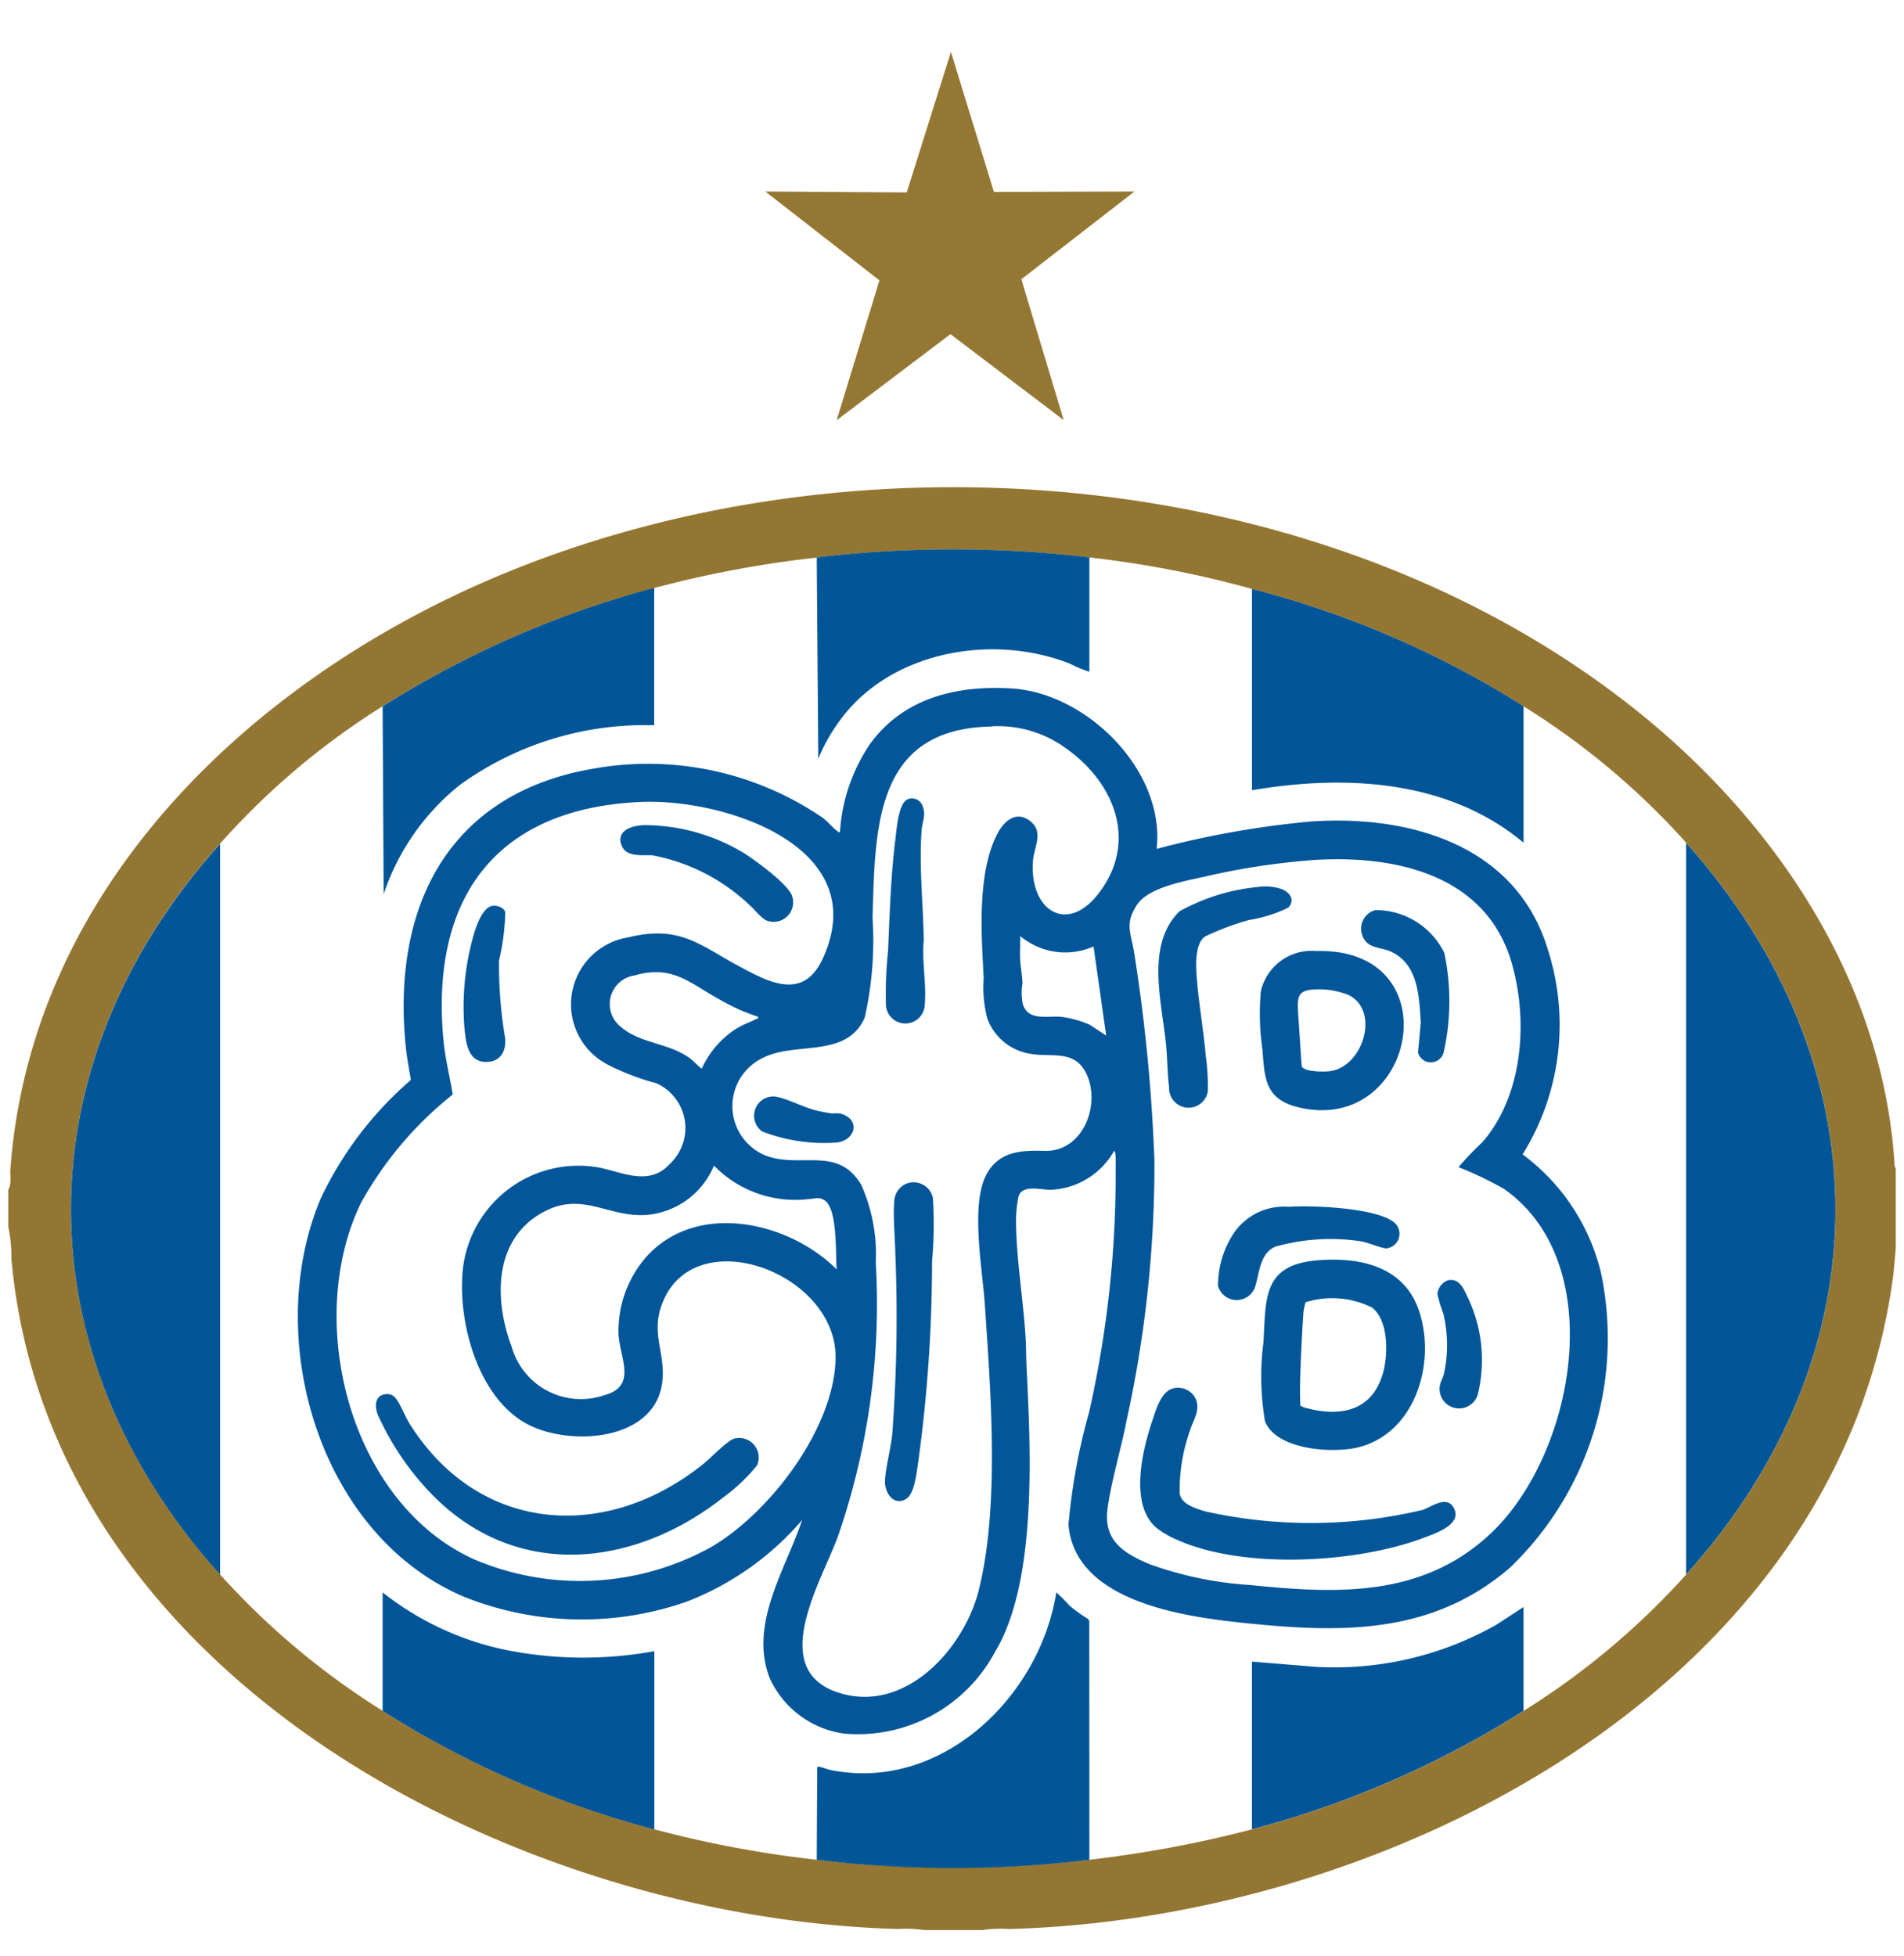 <?xml version="1.0" encoding="UTF-8"?>
<svg xmlns="http://www.w3.org/2000/svg" xmlns:xlink="http://www.w3.org/1999/xlink" width="73" height="75" viewBox="0 0 73 75">
  <rect x="0" y="0" width="73" height="75" fill="#333333" stroke="none"/>
  <defs>
    <clipPath id="clip-path">
      <rect id="Rectangle_323" data-name="Rectangle 323" width="73" height="72" transform="translate(0 0)" fill="none"></rect>
    </clipPath>
    <clipPath id="clip-IF92_1">
      <rect width="73" height="75"></rect>
    </clipPath>
  </defs>
  <g id="IF92_1" data-name="IF92 – 1" clip-path="url(#clip-IF92_1)">
    <rect width="73" height="75" fill="#fff"></rect>
    <g id="Group_703" data-name="Group 703" transform="translate(0.61 2.224)">
      <g id="Group_702" data-name="Group 702" transform="translate(-0.609 -0.224)" clip-path="url(#clip-path)">
        <path id="Path_1307" data-name="Path 1307" d="M72.367,1685.731v3.055l-.085.94c-2.02,15.839-19.312,24.769-33.927,25.149a4.7,4.7,0,0,0-1.005.04H35.1a4.328,4.328,0,0,0-.965-.04c-14.608-.392-32.548-9.567-34.012-25.667A6.079,6.079,0,0,0,0,1687.942v-1.407c.137-.232.062-.526.081-.783.792-10.758,9.173-18.72,18.615-22.711,13.616-5.755,31.421-4.365,43.254,4.746,5.59,4.3,9.951,10.607,10.375,17.847ZM31,1662.3a41.917,41.917,0,0,0-6.232,1.166A37.775,37.775,0,0,0,14.353,1668a28.59,28.59,0,0,0-6.232,5.266c-7.612,8.472-7.636,19.526,0,28.018a29.13,29.13,0,0,0,6.232,5.226,37.032,37.032,0,0,0,10.413,4.542A42.765,42.765,0,0,0,31,1712.221a45.482,45.482,0,0,0,16.685-1.166,37.212,37.212,0,0,0,10.413-4.542,29.073,29.073,0,0,0,6.232-5.226c7.669-8.529,7.607-19.518,0-28.058A28.7,28.7,0,0,0,58.094,1668a36.552,36.552,0,0,0-10.413-4.5,40.049,40.049,0,0,0-6.232-1.206,44.918,44.918,0,0,0-10.453,0" transform="translate(0.316 -1642.924)" fill="#947633"></path>
        <path id="Path_1308" data-name="Path 1308" d="M2902.153,5.351l-4.337,3.363,1.623,5.4-4.341-3.295-4.363,3.3,1.64-5.361L2888,5.351l5.422.035L2895.116,0l1.648,5.367Z" transform="translate(-2858.658 -0.009)" fill="#947733"></path>
        <path id="Path_1309" data-name="Path 1309" d="M6400,3043.636v-28.058c7.607,8.54,7.668,19.53,0,28.058" transform="translate(-6335.357 -2985.273)" fill="#015698"></path>
        <path id="Path_1310" data-name="Path 1310" d="M244.831,3019.578V3047.6c-7.636-8.492-7.612-19.547,0-28.018" transform="translate(-236.394 -2989.233)" fill="#015698"></path>
        <path id="Path_1311" data-name="Path 1311" d="M4754.413,2052.216v5.226c-2.889-2.416-6.832-2.621-10.412-2.01v-7.719a36.56,36.56,0,0,1,10.413,4.5" transform="translate(-4696.001 -2027.137)" fill="#015598"></path>
        <path id="Path_1312" data-name="Path 1312" d="M3094.453,5885.392a43.549,43.549,0,0,1-10.453,0l.019-3.54c.036-.052.057-.03.1-.022.134.025.294.1.44.125,4.229.835,8-2.822,8.625-6.815a5.542,5.542,0,0,1,.5.5,5.667,5.667,0,0,0,.724.522l.041.08Z" transform="translate(-3052.687 -5816.094)" fill="#015698"></path>
        <path id="Path_1313" data-name="Path 1313" d="M1428,5879.724v-4.542a11.3,11.3,0,0,0,4.7,2.2,15.11,15.11,0,0,0,5.717.053v6.833a37,37,0,0,1-10.413-4.542" transform="translate(-1413.331 -5816.135)" fill="#015598"></path>
        <path id="Path_1314" data-name="Path 1314" d="M1438.413,2043.714v5.266a12.133,12.133,0,0,0-7.434,2.275,8.993,8.993,0,0,0-2.939,4.2l-.04-7.2a37.774,37.774,0,0,1,10.413-4.542" transform="translate(-1413.331 -2023.177)" fill="#015698"></path>
        <path id="Path_1315" data-name="Path 1315" d="M4744,5939.713v-6.431l2.43.2a12.589,12.589,0,0,0,6.949-1.618l1.033-.675v3.979a37.2,37.2,0,0,1-10.413,4.542" transform="translate(-4696.001 -5871.582)" fill="#015598"></path>
        <path id="Path_1316" data-name="Path 1316" d="M3094.453,1897.667v4.381a4.473,4.473,0,0,1-.725-.3c-2.916-1.165-6.769-.521-8.739,2.033a6.908,6.908,0,0,0-.929,1.6l-.06-7.718a44.884,44.884,0,0,1,10.453,0" transform="translate(-3052.687 -1878.296)" fill="#015698"></path>
        <path id="Path_1317" data-name="Path 1317" d="M1137.02,2431.8a35.816,35.816,0,0,1,5.85-1.045c3.842-.284,7.967.89,9.166,4.944a9.411,9.411,0,0,1-.98,7.813,7.959,7.959,0,0,1,3,4.519,12.18,12.18,0,0,1-3.486,11.325c-3.01,2.594-6.525,2.505-10.272,2.109-2.285-.242-6.412-.825-6.653-3.759a23.52,23.52,0,0,1,.791-4.313,41.322,41.322,0,0,0,1.018-9.354c-.005-.094.027-.662-.061-.663a2.919,2.919,0,0,1-2.452,1.492c-.354,0-1.051-.207-1.206.238a4.433,4.433,0,0,0-.1.945c0,1.406.276,3.027.364,4.462.024.4.021.805.041,1.205.152,3.063.415,8.176-1.206,10.854a5.962,5.962,0,0,1-5.8,3.143,3.691,3.691,0,0,1-2.837-2.108c-.82-2.081.6-4.169,1.236-6.08a11.084,11.084,0,0,1-4.441,3.136,12.179,12.179,0,0,1-8.5-.183c-5.563-2.343-7.768-9.887-5.528-15.253a13.749,13.749,0,0,1,3.467-4.568c-.064-.412-.148-.827-.191-1.242-.557-5.375,1.609-9.76,7.228-10.7a11.869,11.869,0,0,1,8.769,1.9c.177.138.388.391.546.5.034.023.04.056.1.04a6.777,6.777,0,0,1,1.133-3.349c1.278-1.79,3.321-2.287,5.442-2.16,2.895.173,5.9,3.155,5.567,6.152m-6.32-4.692c-4.488.073-4.468,3.85-4.573,7.326a13.44,13.44,0,0,1-.3,3.837c-.7,1.569-2.63.9-3.892,1.535a2.047,2.047,0,0,0,.066,3.739c1.356.532,2.791-.39,3.692,1.132a6.492,6.492,0,0,1,.558,2.979,27.284,27.284,0,0,1-1.459,10.524c-.659,1.78-2.816,5.271.26,6.031,2.469.61,4.609-1.826,5.15-4,.807-3.238.453-7.642.228-10.987-.09-1.33-.571-3.875.1-5.007.5-.849,1.342-.861,2.211-.841,1.534.035,2.208-1.955,1.5-3.11-.451-.739-1.284-.487-1.978-.6a2.1,2.1,0,0,1-1.733-1.363,4.635,4.635,0,0,1-.14-1.549c-.087-1.667-.264-4.021.527-5.54.247-.474.708-.894,1.242-.489.549.417.164.984.12,1.529-.149,1.862,1.274,2.855,2.509,1.262,1.536-1.982.619-4.263-1.25-5.576a4.408,4.408,0,0,0-2.835-.84M1117.231,2430c-5.573.255-8.057,3.707-7.55,9.133.066.7.241,1.389.356,2.082a13.87,13.87,0,0,0-3.52,4.16c-2.189,4.519-.436,11.465,4.3,13.643a10.365,10.365,0,0,0,9.18-.483c2.227-1.329,4.654-4.521,4.719-7.18.081-3.324-5.466-5.354-6.665-2.082-.413,1.126.134,1.831.025,2.919-.235,2.346-3.64,2.543-5.262,1.614-1.757-1.006-2.508-3.637-2.413-5.55a4.459,4.459,0,0,1,5.317-4.227c.889.2,1.881.689,2.644-.154a1.883,1.883,0,0,0-.522-3.093,9.313,9.313,0,0,1-1.861-.712,2.6,2.6,0,0,1,.776-4.876c1.974-.484,2.708.266,4.275,1.113,1.208.652,2.465,1.288,3.2-.314,1.957-4.28-3.781-6.139-7-5.992m26.012,2.211a27.41,27.41,0,0,0-4.374.651c-.763.171-2.148.41-2.589,1.069-.489.731-.241,1.076-.117,1.838a66.594,66.594,0,0,1,.778,7.985,45.7,45.7,0,0,1-1.066,9.952c-.207,1.08-.6,2.361-.734,3.406-.154,1.218.632,1.69,1.611,2.107a13.859,13.859,0,0,0,3.867.8c3.339.343,6.6.478,9.208-1.969,3.227-3.025,4.594-10.361.514-13.219a14,14,0,0,0-1.742-.832,12.3,12.3,0,0,1,.924-.965c1.558-1.8,1.759-4.679,1.107-6.893-.969-3.288-4.309-4.083-7.386-3.927m-8.637,3.325a2.69,2.69,0,0,1-2.813-.4c.01.3-.014.605,0,.906.012.284.086.644.086.923a2.093,2.093,0,0,0,.016.784c.2.649.932.442,1.447.482a3.912,3.912,0,0,1,1.133.314l.616.409Zm-12.864,2.693a7.507,7.507,0,0,1-1.408-.623c-1.181-.634-1.835-1.388-3.328-.958a1.108,1.108,0,0,0-.509,1.981c.729.63,1.8.593,2.629,1.19.093.066.383.36.426.378.068.028.054-.027.068-.051a3.529,3.529,0,0,1,1.281-1.453c.262-.167.524-.247.784-.382.041-.021.076.021.057-.083m3.015,9.688c-.046-.582.035-2.226-.421-2.614-.234-.2-.446-.08-.683-.078a4.345,4.345,0,0,1-3.6-1.288,3.077,3.077,0,0,1-2.554,1.889c-1.535.12-2.5-.953-4.052-.072-1.847,1.047-1.822,3.341-1.155,5.118a2.763,2.763,0,0,0,3.588,1.857c1.222-.342.574-1.417.515-2.3a4.313,4.313,0,0,1,1.046-2.973c1.925-2.169,5.458-1.393,7.316.461" transform="translate(-1092.68 -2401.256)" fill="#025699"></path>
        <path id="Path_1318" data-name="Path 1318" d="M4781.821,4606.109c1.616-.131,3.306.23,3.878,1.926.669,1.98-.12,4.7-2.334,5.246-.978.239-3.122.1-3.566-.993a10.263,10.263,0,0,1-.061-3.034c.1-1.714-.033-2.971,2.083-3.145m-.465,1.605a1.967,1.967,0,0,0-.092.491c-.053.831-.1,1.745-.12,2.573-.008.293,0,.588.006.881.023.068.23.115.308.134,1.342.333,2.486.034,2.874-1.4.19-.7.2-2-.44-2.477a3.434,3.434,0,0,0-2.537-.2" transform="translate(-4731.298 -4559.794)" fill="#025799"></path>
        <path id="Path_1319" data-name="Path 1319" d="M4319.359,5095.111a.762.762,0,0,1,.783.324c.282.472-.044.87-.18,1.324a6.88,6.88,0,0,0-.388,2.379c.059.435.625.586.993.7a18.57,18.57,0,0,0,8.321-.058c.352-.121.921-.571,1.191-.088.358.637-.689.983-1.132,1.152-2.59.986-7.011,1.233-9.553.045a3.319,3.319,0,0,1-.729-.438c-1.019-.9-.521-2.958-.143-4.08.139-.411.347-1.173.834-1.256" transform="translate(-4274.347 -5043.895)" fill="#035799"></path>
        <path id="Path_1320" data-name="Path 1320" d="M4774.807,3428.589a6.1,6.1,0,0,1,.711.029c4.407.492,2.926,7.006-1.379,5.962-1.273-.309-1.291-1.106-1.372-2.206a9.6,9.6,0,0,1-.064-2.231,1.992,1.992,0,0,1,2.1-1.554m-.2,1.486c-.518.074-.487.376-.475.815l.14,2.111c.076.229.835.22,1.048.2,1.308-.132,1.974-2.324.753-2.923a3.027,3.027,0,0,0-1.466-.2" transform="translate(-4724.364 -3394.132)" fill="#025699"></path>
        <path id="Path_1321" data-name="Path 1321" d="M4391.082,3182.917a1.937,1.937,0,0,1,.934.089c.307.135.493.422.223.706a5.288,5.288,0,0,1-1.5.47,10.371,10.371,0,0,0-1.668.624c-.369.221-.372.957-.352,1.336.058,1.057.271,2.188.362,3.256a8.115,8.115,0,0,1,.077,1.363.748.748,0,0,1-1.484-.158c-.065-.541-.066-1.137-.121-1.687-.162-1.612-.78-3.792.521-5.067a7.665,7.665,0,0,1,3.008-.932" transform="translate(-4342.852 -3150.913)" fill="#035799"></path>
        <path id="Path_1322" data-name="Path 1322" d="M4615.523,4402.834c.892-.065,3.35.033,4.048.592a.564.564,0,0,1-.286,1c-.155.01-.723-.226-.973-.269a7.776,7.776,0,0,0-3.275.2c-.6.236-.624.992-.78,1.51a.745.745,0,0,1-1.433,0,3.662,3.662,0,0,1,.5-1.854,2.332,2.332,0,0,1,2.2-1.182" transform="translate(-4566.126 -4358.569)" fill="#035799"></path>
        <path id="Path_1323" data-name="Path 1323" d="M5161.525,3270.8a2.929,2.929,0,0,1,2.643,1.639,8.957,8.957,0,0,1-.021,3.8.508.508,0,0,1-.986.024l.106-1.146c-.066-1.008-.091-2.234-1.14-2.722-.4-.187-.9-.106-1.092-.6a.734.734,0,0,1,.492-.995" transform="translate(-5108.794 -3237.91)" fill="#035799"></path>
        <path id="Path_1324" data-name="Path 1324" d="M5452.239,4683.524c.4-.058.563.313.7.608a5.562,5.562,0,0,1,.415,3.765.748.748,0,0,1-1.457-.332c.022-.134.119-.292.156-.447a5.142,5.142,0,0,0-.025-2.317,4.949,4.949,0,0,1-.223-.742.611.611,0,0,1,.435-.537" transform="translate(-5396.693 -4636.45)" fill="#035799"></path>
        <path id="Path_1325" data-name="Path 1325" d="M1402.861,5118.893a.4.4,0,0,1,.434.15c.153.179.367.71.525.963,2.643,4.222,7.542,4.566,11.293,1.53.257-.208.922-.9,1.176-.955a.751.751,0,0,1,.863,1.024,6.875,6.875,0,0,1-1.3,1.234c-3.471,2.732-8.031,3.188-11.254-.2a10.649,10.649,0,0,1-2-2.985c-.106-.289-.121-.687.261-.765" transform="translate(-1388.122 -5067.435)" fill="#035799"></path>
        <path id="Path_1326" data-name="Path 1326" d="M2335.81,2948.284a7.4,7.4,0,0,1,3.84,1.041c.415.248,1.817,1.267,1.908,1.71a.747.747,0,0,1-.957.916c-.2-.053-.507-.451-.682-.6a7.377,7.377,0,0,0-3.72-1.908c-.374-.032-1,.094-1.188-.38-.219-.552.365-.754.8-.775" transform="translate(-2311.179 -2918.651)" fill="#035799"></path>
        <path id="Path_1327" data-name="Path 1327" d="M1737.531,3255.957c.17-.028.457.07.491.254a8.918,8.918,0,0,1-.24,1.848,16.9,16.9,0,0,0,.236,2.979c.05.545-.24.954-.819.9-.633-.06-.693-.812-.743-1.307a10.051,10.051,0,0,1,.342-3.517c.1-.341.336-1.092.734-1.157" transform="translate(-1718.651 -3223.231)" fill="#035799"></path>
        <path id="Path_1328" data-name="Path 1328" d="M3345.351,4311.272a.759.759,0,0,1,.885.583,15.81,15.81,0,0,1-.032,2.44,56.54,56.54,0,0,1-.528,7.673c-.061.38-.132,1.221-.463,1.427-.454.283-.8-.191-.813-.62-.009-.445.227-1.325.277-1.846a60.648,60.648,0,0,0,.119-6.952c-.011-.6-.092-1.409-.041-1.973a.761.761,0,0,1,.594-.733" transform="translate(-3310.47 -4267.934)" fill="#035799"></path>
        <path id="Path_1329" data-name="Path 1329" d="M3346.849,2846.98a.434.434,0,0,1,.536.291c.133.336-.02.593-.043.925-.1,1.364.063,2.855.083,4.221-.078.785.107,1.645.04,2.415a.746.746,0,0,1-1.489.079,15.443,15.443,0,0,1,.08-2.091c.063-1.443.106-2.9.287-4.336.043-.346.115-1.413.506-1.5" transform="translate(-3312.009 -2818.355)" fill="#035799"></path>
        <path id="Path_1330" data-name="Path 1330" d="M2845.764,3983.544a.655.655,0,0,1,.253.009c.451.084,1.047.418,1.557.532.154.034.316.069.471.092.194.029.332-.034.542.061.648.29.376,1.006-.3,1.067a6.615,6.615,0,0,1-2.833-.426.74.74,0,0,1,.309-1.335" transform="translate(-2816.23 -3943.502)" fill="#035799"></path>
      </g>
    </g>
  </g>
</svg>
